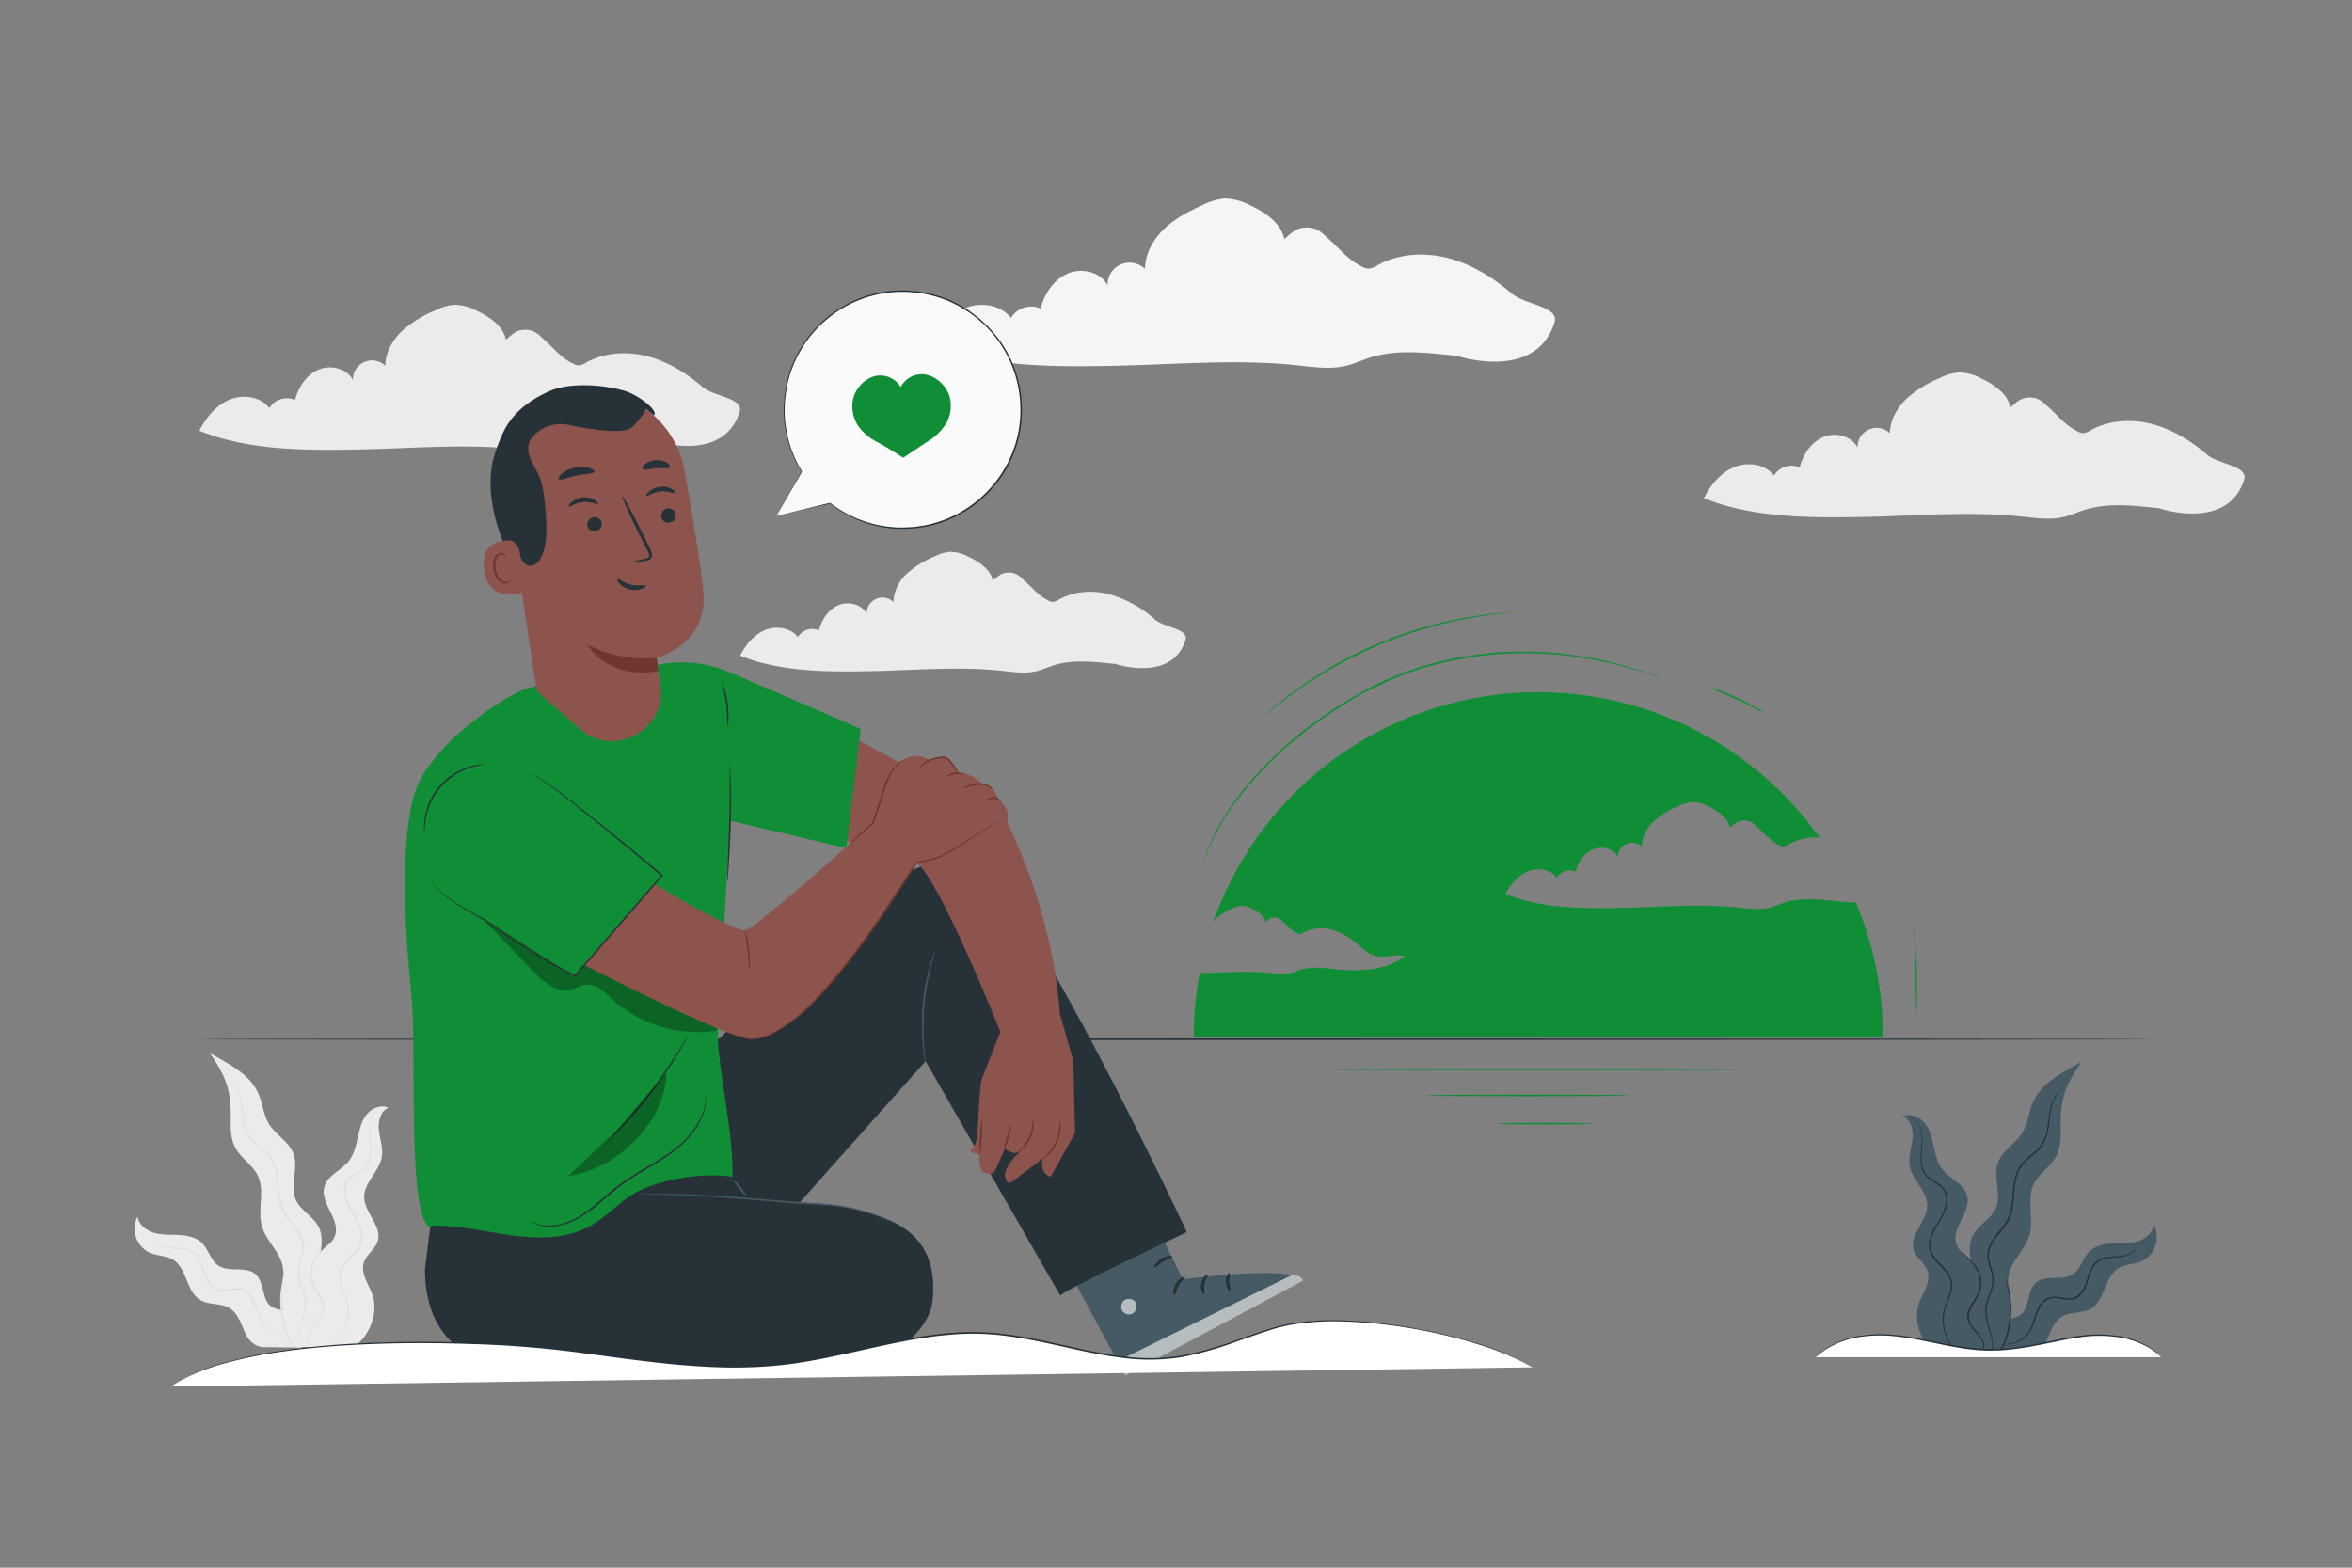 <svg xmlns="http://www.w3.org/2000/svg" viewBox="0 0 750 500"><rect x="0" y="0" width="750" height="500" fill="#808080" stroke="none"/><g id="freepik--background-complete--inject-2"><path d="M235.83,131.46c1.46-4.55-8.1-4.9-11.73-8-5.14-4.4-11-8.08-17.56-9.8s-13.8-1.29-19.68,2a4.88,4.88,0,0,1-2.33.89,4.37,4.37,0,0,1-1.89-.6c-4.09-2.07-6-4.92-9.46-7.92-1.23-1.07-2.87-3.31-6.84-2.76-2.15.3-3.35,1.7-5,3.06-1-4.46-5.27-7.33-9.4-9.26a15.69,15.69,0,0,0-7-1.88A16.65,16.65,0,0,0,138.79,99a37.22,37.22,0,0,0-10.65,6.6c-3,2.91-5.25,6.86-5.27,11.06a6.09,6.09,0,0,0-10.33,4.5c-2-3.72-7.16-4.92-11-3.25s-6.41,5.58-7.46,9.66a6.49,6.49,0,0,0-8.18,2.58c-2.84-3.72-8.46-4.48-12.77-2.66s-7.43,5.71-9.57,9.87c15.53,6.36,34.21,6.34,51,6s33.61-1.89,50.3-.12c4.51.47,9.12,1.19,13.53.11,2.22-.54,4.3-1.51,6.47-2.21,7.67-2.46,15.95-1.33,23.95-.54C208.78,140.59,230.56,147.91,235.83,131.46Z" style="fill:#ebebeb"></path><path d="M66.93,335.88c7.28,4.15,13.7,7.2,16.07,14.52.89,2.72,1.3,5.65,2.79,8.09,2.18,3.54,6.43,5.68,7.82,9.6,1.65,4.6-1.28,10,.67,14.48,1.54,3.54,5.66,5.36,7.37,8.82,2.36,4.77-.68,10.44-.16,15.73.38,3.83,2.59,7.18,4,10.74s2.55,8.9,0,11.74H93.42a7,7,0,0,0-.12-6.86c-1.17-1.92-2.79-3.62-3.48-5.77-1.29-4.05,1.06-8.46.41-12.67-.75-4.9-5.33-8.39-6.7-13.15-1.5-5.18,1-11.09-1.24-16-1.65-3.57-5.47-5.72-7.3-9.2-1.69-3.22-1.42-7.07-1.41-10.71C73.6,347.35,71.67,342.73,66.93,335.88Z" style="fill:#ebebeb"></path><path d="M112.75,429.6c5-3.14,8-10.92,6.07-16.49-1.22-3.52-4-7-2.77-10.55.86-2.51,3.54-4.06,4.37-6.58,1.61-4.83-4.27-9.17-4.29-14.26,0-4.66,4.77-8,5.6-12.61.51-2.81-.54-5.63-.89-8.46s.4-6.25,3-7.35c-2.39-1.13-5.36.16-7,2.25s-2.22,4.78-2.78,7.36-1.17,5.27-2.81,7.35c-2.4,3-6.84,4.57-7.84,8.3-1.41,5.27,5.28,10.43,3.4,15.56-1.14,3.14-5,4.52-6.42,7.56-2.24,4.87,3.08,10.32,2.11,15.59-.39,2.11-1.75,3.89-2.63,5.84s-1.21,4.95.29,6.49" style="fill:#ebebeb"></path><path d="M43.9,388c.34,2.61,2.78,4.52,5.32,5.23s5.23.52,7.86.66,5.42.69,7.3,2.53c2.15,2.11,2.77,5.57,5.28,7.24,3.46,2.28,8.79,0,11.87,2.8,2.92,2.64,1.83,8.22,5.14,10.35,1.26.8,2.85.86,4.27,1.32,3.92,1.27,6.69,7.84,5.21,11.68l-12.46-.16c-3-.4-4.64-2.42-5.8-5.16s-2.23-5.83-4.8-7.33c-2.75-1.61-6.41-.88-9.16-2.49-4.54-2.66-4.21-10-8.66-12.83-2.24-1.4-5.12-1.24-7.54-2.28A8.49,8.49,0,0,1,43.9,388Z" style="fill:#ebebeb"></path><path d="M99.33,429.19A3.79,3.79,0,0,1,98.5,428a4.15,4.15,0,0,1,.5-3.75,14.89,14.89,0,0,1,1.72-2.16,13.83,13.83,0,0,0,2-2.58,5.61,5.61,0,0,0,.61-1.71,5.53,5.53,0,0,0-.07-1.9,12.29,12.29,0,0,0-1.65-3.52,19.51,19.51,0,0,1-1.8-3.3,8,8,0,0,1-.43-3.39,9.61,9.61,0,0,1,.72-3,10.77,10.77,0,0,1,1.54-2.27,35.91,35.91,0,0,1,2.72-3c.67-.67,1.08-1,1.06-1a5.68,5.68,0,0,0-1.2.9,27.08,27.08,0,0,0-2.87,2.9,10.35,10.35,0,0,0-1.64,2.32,9.47,9.47,0,0,0-.8,3.18,8.24,8.24,0,0,0,.42,3.61,20,20,0,0,0,1.84,3.4,11.76,11.76,0,0,1,1.59,3.35,4.45,4.45,0,0,1-.46,3.27c-1.07,1.92-2.77,3.22-3.61,4.79a4.31,4.31,0,0,0-.37,4,2.52,2.52,0,0,0,.69.9A.9.9,0,0,0,99.33,429.19Z" style="fill:#e0e0e0"></path><path d="M120.1,354.13a3.39,3.39,0,0,0-.64.58,6,6,0,0,0-1.23,2.14,12.18,12.18,0,0,0-.56,3.87c0,1.54.25,3.26.29,5.15a9.4,9.4,0,0,1-1.4,5.84,8.9,8.9,0,0,1-2.6,2.14,11.91,11.91,0,0,0-3,2.27,5.62,5.62,0,0,0-1.27,3.76,11.07,11.07,0,0,0,.93,4,26.66,26.66,0,0,0,2,3.72,23.34,23.34,0,0,1,1.92,3.8,7.57,7.57,0,0,1,.48,4.1,7.88,7.88,0,0,1-1.89,3.54c-.88,1-1.87,1.95-2.74,3a8.62,8.62,0,0,0-2,3.41,7,7,0,0,0,.07,3.76,29.87,29.87,0,0,0,1.16,3.31,20.06,20.06,0,0,1,1,3.06,15,15,0,0,1,.26,2.93,14.35,14.35,0,0,1-2.88,8.33,20.25,20.25,0,0,1-2.25,2.4,5.11,5.11,0,0,0,.69-.51,12.23,12.23,0,0,0,1.72-1.77,14.29,14.29,0,0,0,3.09-8.44,15.1,15.1,0,0,0-.24-3,19.17,19.17,0,0,0-1-3.14,29.74,29.74,0,0,1-1.12-3.26,6.81,6.81,0,0,1,0-3.53,8.26,8.26,0,0,1,1.91-3.21c.86-1,1.85-1.9,2.76-3a8.46,8.46,0,0,0,2-3.77,8.12,8.12,0,0,0-.5-4.38c-1-2.8-2.91-5-3.93-7.54a10.45,10.45,0,0,1-.9-3.82,5.09,5.09,0,0,1,1.14-3.44c1.58-1.85,4.17-2.51,5.56-4.47a7.25,7.25,0,0,0,1.24-3.07,14.36,14.36,0,0,0,.18-3c-.07-1.93-.36-3.63-.36-5.14a12.1,12.1,0,0,1,.45-3.81A6.94,6.94,0,0,1,120.1,354.13Z" style="fill:#e0e0e0"></path><path d="M73,344.45a8.5,8.5,0,0,1,2.33,2.74,14.43,14.43,0,0,1,1.35,4c.33,1.63.44,3.53.75,5.62a13,13,0,0,0,2.47,6.45c1.58,2,4,3.34,5.71,5.43a10.33,10.33,0,0,1,1.91,3.68,23.17,23.17,0,0,1,.74,4.33c.3,3,.32,6.23,1.67,9.26s3.86,5.12,5.37,7.68a7.75,7.75,0,0,1,1.21,4.09,15.51,15.51,0,0,1-.9,4.09,11.61,11.61,0,0,0-.7,4.06,13.08,13.08,0,0,0,.9,3.78c.42,1.17.87,2.27,1.15,3.37a9.09,9.09,0,0,1,.27,3.21,30.8,30.8,0,0,1-1.21,5.5,19.45,19.45,0,0,0-.79,4.23,7.87,7.87,0,0,0,.36,2.7l.29.65c.06.15.1.22.11.21a.7.7,0,0,0-.06-.23l-.24-.66a8.23,8.23,0,0,1-.26-2.66,19.87,19.87,0,0,1,.87-4.16,30.5,30.5,0,0,0,1.3-5.55,9.81,9.81,0,0,0-.25-3.34c-.28-1.13-.72-2.25-1.13-3.41a12.85,12.85,0,0,1-.85-3.66,11.1,11.1,0,0,1,.7-3.9,15.46,15.46,0,0,0,.93-4.22,8.24,8.24,0,0,0-1.26-4.36c-1.57-2.66-4-4.76-5.34-7.64s-1.33-6.08-1.63-9.09a23.34,23.34,0,0,0-.78-4.43,10.62,10.62,0,0,0-2-3.84c-1.86-2.16-4.22-3.5-5.75-5.4a12.67,12.67,0,0,1-2.44-6.23c-.33-2.06-.46-4-.83-5.62a14.16,14.16,0,0,0-1.45-4.05A8,8,0,0,0,73.77,345,3.69,3.69,0,0,0,73,344.45Z" style="fill:#e0e0e0"></path><path d="M49.09,394.34a1.78,1.78,0,0,0,.12.59,3.54,3.54,0,0,0,1,1.46,6.25,6.25,0,0,0,2.41,1.35,13.25,13.25,0,0,0,3.6.57,13.27,13.27,0,0,1,4.24.73,6.13,6.13,0,0,1,3.23,3.46c.73,1.59,1.09,3.43,1.9,5.23a8.85,8.85,0,0,0,1.64,2.53,4.77,4.77,0,0,0,2.76,1.5c2.16.3,4.1-.6,6-.48a5.26,5.26,0,0,1,4.19,2.9,23.28,23.28,0,0,1,1.8,4.63,11.83,11.83,0,0,0,2,4,9,9,0,0,0,5.49,3.14,7.53,7.53,0,0,0,1.74.09,2.49,2.49,0,0,0,.6-.09,13.39,13.39,0,0,1-2.31-.2,9,9,0,0,1-5.23-3.17,11.71,11.71,0,0,1-1.86-3.87,22.91,22.91,0,0,0-1.8-4.75,7.48,7.48,0,0,0-1.82-2.13,4.78,4.78,0,0,0-2.75-1c-2-.11-4,.77-5.91.48a4.35,4.35,0,0,1-2.47-1.34A8.54,8.54,0,0,1,66,407.52c-.78-1.72-1.15-3.58-1.92-5.22a6.58,6.58,0,0,0-3.51-3.66,13.36,13.36,0,0,0-4.38-.7,13.53,13.53,0,0,1-3.53-.47,6.28,6.28,0,0,1-2.36-1.23A4.06,4.06,0,0,1,49.09,394.34Z" style="fill:#e0e0e0"></path><path d="M91.22,404.92a3.61,3.61,0,0,0-.42,1,23.44,23.44,0,0,0-.79,2.86,30.46,30.46,0,0,0,.65,15.09,13.12,13.12,0,0,0,1.87,4,5.62,5.62,0,0,0,2.29,1.93,3.71,3.71,0,0,0,.78.25c.19,0,.28,0,.29,0s-.37-.13-1-.45a5.91,5.91,0,0,1-2.08-2,13.23,13.23,0,0,1-1.71-3.94,33.22,33.22,0,0,1-.75-14.89C90.8,406.41,91.31,405,91.22,404.92Z" style="fill:#e0e0e0"></path><path d="M378,204.22c1.2-3.75-6.68-4-9.66-6.6a37.26,37.26,0,0,0-14.47-8.06c-5.39-1.41-11.37-1.07-16.21,1.68a4.13,4.13,0,0,1-1.92.73,3.54,3.54,0,0,1-1.56-.5c-3.37-1.71-4.93-4.05-7.79-6.52-1-.88-2.37-2.73-5.64-2.28-1.77.25-2.76,1.4-4.15,2.53-.8-3.68-4.34-6-7.75-7.63A12.7,12.7,0,0,0,303,176a13.54,13.54,0,0,0-5,1.47,30.61,30.61,0,0,0-8.77,5.43,13.11,13.11,0,0,0-4.35,9.11,5,5,0,0,0-8.5,3.71c-1.63-3.06-5.9-4.05-9.09-2.67s-5.28,4.59-6.14,8a5.34,5.34,0,0,0-6.74,2.13c-2.34-3.06-7-3.7-10.52-2.2s-6.12,4.71-7.88,8.13c12.79,5.24,28.18,5.23,42,4.94s27.69-1.56,41.43-.11c3.72.4,7.52,1,11.15.1,1.83-.45,3.55-1.25,5.34-1.82,6.31-2,13.13-1.1,19.73-.45C355.67,211.74,373.61,217.77,378,204.22Z" style="fill:#ebebeb"></path><path d="M715.58,153.05c1.46-4.55-8.1-4.9-11.73-8-5.13-4.4-11-8.08-17.56-9.79s-13.8-1.3-19.68,2a4.94,4.94,0,0,1-2.32.88,4.16,4.16,0,0,1-1.89-.6c-4.1-2.07-6-4.92-9.46-7.92-1.24-1.07-2.87-3.31-6.85-2.76-2.15.3-3.35,1.7-5,3.06-1-4.45-5.27-7.32-9.4-9.26a15.64,15.64,0,0,0-7-1.88,16.47,16.47,0,0,0-6.12,1.79,36.87,36.87,0,0,0-10.64,6.6c-3,2.9-5.26,6.86-5.28,11a6.1,6.1,0,0,0-10.33,4.51c-2-3.72-7.16-4.93-11-3.25s-6.41,5.58-7.46,9.66a6.47,6.47,0,0,0-8.18,2.58c-2.84-3.72-8.45-4.49-12.76-2.67s-7.44,5.71-9.58,9.87c15.53,6.36,34.22,6.34,51,6s33.61-1.9,50.3-.13c4.51.48,9.12,1.19,13.53.12,2.22-.54,4.3-1.52,6.48-2.22,7.66-2.45,15.94-1.33,23.95-.54C688.54,162.17,710.31,169.49,715.58,153.05Z" style="fill:#ebebeb"></path><path d="M495.68,102.92c1.69-5.25-9.36-5.66-13.55-9.25-5.94-5.08-12.74-9.34-20.3-11.32s-15.95-1.5-22.74,2.36a5.83,5.83,0,0,1-2.69,1,5,5,0,0,1-2.19-.7c-4.73-2.4-6.92-5.68-10.93-9.15-1.43-1.24-3.32-3.83-7.91-3.19-2.49.34-3.88,2-5.83,3.54-1.12-5.16-6.08-8.47-10.86-10.71a18.15,18.15,0,0,0-8.09-2.17,19.12,19.12,0,0,0-7.06,2.06c-4.43,2-8.81,4.27-12.31,7.63s-6.07,7.93-6.1,12.78A7,7,0,0,0,353.19,91c-2.28-4.3-8.28-5.69-12.74-3.75s-7.41,6.45-8.62,11.16a7.51,7.51,0,0,0-9.46,3c-3.28-4.3-9.77-5.18-14.75-3.08s-8.6,6.6-11.07,11.41c17.95,7.35,39.55,7.33,58.94,6.92s38.84-2.19,58.13-.15c5.21.55,10.55,1.38,15.64.14,2.56-.63,5-1.76,7.48-2.56,8.86-2.84,18.43-1.54,27.69-.63C464.43,113.47,489.59,121.93,495.68,102.92Z" style="fill:#f5f5f5"></path></g><g id="freepik--Plant--inject-2"><path d="M663.75,338.64c-7.27,4.15-13.7,7.2-16.07,14.52-.88,2.72-1.29,5.65-2.79,8.09-2.17,3.55-6.42,5.68-7.82,9.6-1.64,4.6,1.29,10-.66,14.49-1.54,3.53-5.67,5.35-7.38,8.81-2.36,4.77.69,10.44.16,15.73-.37,3.83-2.59,7.18-4,10.74s-2.56,8.9,0,11.74h12.09a7,7,0,0,1,.11-6.86c1.18-1.92,2.79-3.62,3.48-5.77,1.3-4.05-1.06-8.46-.41-12.66.75-4.9,5.33-8.4,6.71-13.16,1.49-5.18-1-11.09,1.24-16,1.64-3.57,5.47-5.71,7.29-9.2,1.69-3.22,1.42-7.07,1.41-10.71C657.08,350.11,659,345.49,663.75,338.64Z" style="fill:#455a64"></path><path d="M617.93,432.36c-5-3.13-8-10.91-6.07-16.49,1.23-3.52,4-7,2.77-10.55-.86-2.51-3.53-4.06-4.37-6.58-1.61-4.82,4.27-9.17,4.3-14.26,0-4.66-4.77-8-5.6-12.61-.51-2.81.54-5.63.88-8.46s-.4-6.25-3-7.34c2.39-1.14,5.37.15,7,2.24s2.22,4.78,2.78,7.36,1.18,5.28,2.82,7.35c2.4,3,6.83,4.57,7.83,8.3,1.42,5.27-5.27,10.43-3.4,15.56,1.15,3.14,5,4.52,6.43,7.56,2.24,4.87-3.09,10.32-2.11,15.59.39,2.11,1.75,3.89,2.63,5.85s1.2,4.94-.29,6.48" style="fill:#455a64"></path><path d="M686.79,390.71c-.34,2.62-2.78,4.52-5.32,5.23s-5.23.53-7.86.66-5.42.69-7.31,2.53c-2.15,2.11-2.77,5.57-5.28,7.24-3.45,2.28-8.79,0-11.86,2.81-2.92,2.63-1.83,8.21-5.14,10.34-1.26.81-2.85.86-4.28,1.32-3.92,1.27-6.69,7.84-5.2,11.68l12.46-.16c3-.4,4.63-2.42,5.79-5.16s2.23-5.83,4.8-7.33c2.76-1.61,6.42-.88,9.17-2.49,4.53-2.65,4.2-10,8.65-12.83,2.24-1.4,5.12-1.24,7.55-2.28A8.49,8.49,0,0,0,686.79,390.71Z" style="fill:#455a64"></path><path d="M631.35,432a3.7,3.7,0,0,0,.84-1.18,4.21,4.21,0,0,0-.5-3.75,14.89,14.89,0,0,0-1.72-2.16,13.42,13.42,0,0,1-2-2.58,5.13,5.13,0,0,1-.61-1.71,5.29,5.29,0,0,1,.07-1.9,11.85,11.85,0,0,1,1.65-3.51,20.75,20.75,0,0,0,1.8-3.31,7.93,7.93,0,0,0,.42-3.39,9.16,9.16,0,0,0-.72-3,10.37,10.37,0,0,0-1.53-2.27,35.61,35.61,0,0,0-2.72-3,12.71,12.71,0,0,1-1.06-1.05,6.18,6.18,0,0,1,1.2.9,28.17,28.17,0,0,1,2.86,2.9,10.37,10.37,0,0,1,1.65,2.32,9.78,9.78,0,0,1,.8,3.18,8.39,8.39,0,0,1-.42,3.61,20.77,20.77,0,0,1-1.84,3.4,11.5,11.5,0,0,0-1.59,3.35,4.73,4.73,0,0,0-.08,1.71,4.9,4.9,0,0,0,.54,1.56c1.07,1.92,2.77,3.22,3.61,4.79a4.28,4.28,0,0,1,.36,4,2.51,2.51,0,0,1-.68.9A.81.81,0,0,1,631.35,432Z" style="fill:#263238"></path><path d="M610.58,356.89a3.39,3.39,0,0,1,.64.58,6.06,6.06,0,0,1,1.24,2.14,12,12,0,0,1,.55,3.88c0,1.53-.24,3.25-.28,5.14a9.39,9.39,0,0,0,1.39,5.84,9.14,9.14,0,0,0,2.61,2.15,12.1,12.1,0,0,1,3,2.26,5.61,5.61,0,0,1,1.26,3.76,10.85,10.85,0,0,1-.92,4,27.22,27.22,0,0,1-2,3.72,23.84,23.84,0,0,0-1.92,3.81,7.61,7.61,0,0,0-.47,4.09,7.88,7.88,0,0,0,1.89,3.54c.88,1,1.86,1.95,2.74,3a8.81,8.81,0,0,1,2,3.41,7.25,7.25,0,0,1-.07,3.76,31.26,31.26,0,0,1-1.16,3.31,18.35,18.35,0,0,0-1,3.06,14.3,14.3,0,0,0-.27,2.94,14.48,14.48,0,0,0,2.88,8.32A18.77,18.77,0,0,0,625,432a4.43,4.43,0,0,1-.69-.51,12.19,12.19,0,0,1-1.73-1.77,14.36,14.36,0,0,1-3.09-8.44,15.1,15.1,0,0,1,.24-3,21.33,21.33,0,0,1,1-3.14,27.77,27.77,0,0,0,1.12-3.26,6.57,6.57,0,0,0,.05-3.52,8.12,8.12,0,0,0-1.91-3.21c-.85-1-1.84-1.91-2.75-3a8.36,8.36,0,0,1-2-3.77,8.07,8.07,0,0,1,.49-4.37c1-2.81,2.92-5,3.94-7.55a10.65,10.65,0,0,0,.9-3.82,5.14,5.14,0,0,0-1.14-3.44c-1.58-1.85-4.18-2.51-5.56-4.47a7.22,7.22,0,0,1-1.25-3.07,14.34,14.34,0,0,1-.17-3c.07-1.92.36-3.63.36-5.14a12.07,12.07,0,0,0-.46-3.81A6.81,6.81,0,0,0,610.58,356.89Z" style="fill:#263238"></path><path d="M657.7,347.21a8.36,8.36,0,0,0-2.33,2.74,14.11,14.11,0,0,0-1.35,4c-.33,1.63-.44,3.53-.75,5.62A13,13,0,0,1,650.8,366c-1.58,2-3.95,3.35-5.71,5.43a10.17,10.17,0,0,0-1.91,3.68,23.17,23.17,0,0,0-.75,4.33c-.3,3-.31,6.23-1.66,9.26s-3.87,5.12-5.38,7.68a7.77,7.77,0,0,0-1.2,4.09,15.13,15.13,0,0,0,.9,4.09,11.63,11.63,0,0,1,.69,4.06,13.08,13.08,0,0,1-.9,3.78,35.26,35.26,0,0,0-1.14,3.37,9.34,9.34,0,0,0-.28,3.21,32.65,32.65,0,0,0,1.21,5.5,18.41,18.41,0,0,1,.79,4.23,7.92,7.92,0,0,1-.35,2.7l-.29.65-.11.22a.67.67,0,0,1,.06-.24l.24-.66a8.51,8.51,0,0,0,.25-2.65,19.82,19.82,0,0,0-.87-4.17,31.36,31.36,0,0,1-1.3-5.55,9.82,9.82,0,0,1,.26-3.34,34.86,34.86,0,0,1,1.13-3.41,12.85,12.85,0,0,0,.85-3.66,11.33,11.33,0,0,0-.7-3.9,15.47,15.47,0,0,1-.94-4.22,8.24,8.24,0,0,1,1.26-4.36c1.57-2.65,4-4.76,5.34-7.64s1.33-6.08,1.64-9.09a23.33,23.33,0,0,1,.77-4.43,10.88,10.88,0,0,1,2-3.84c1.86-2.16,4.22-3.5,5.75-5.4a12.52,12.52,0,0,0,2.43-6.23c.33-2.06.47-4,.83-5.62a14.26,14.26,0,0,1,1.46-4,7.72,7.72,0,0,1,1.73-2.1A3.56,3.56,0,0,1,657.7,347.21Z" style="fill:#263238"></path><path d="M681.6,397.1a2.2,2.2,0,0,1-.12.59,3.54,3.54,0,0,1-1,1.46,6.47,6.47,0,0,1-2.41,1.36,13.74,13.74,0,0,1-3.61.56,13.21,13.21,0,0,0-4.23.73,6.18,6.18,0,0,0-3.24,3.46c-.73,1.59-1.08,3.43-1.89,5.23A9.27,9.27,0,0,1,663.5,413a4.88,4.88,0,0,1-2.76,1.49c-2.17.3-4.11-.6-6-.48a5.26,5.26,0,0,0-4.19,2.9,22.69,22.69,0,0,0-1.8,4.63,11.66,11.66,0,0,1-2,4,9,9,0,0,1-5.48,3.14,7.53,7.53,0,0,1-1.74.09,2.36,2.36,0,0,1-.6-.09,13.37,13.37,0,0,0,2.3-.2,9,9,0,0,0,5.24-3.17,11.71,11.71,0,0,0,1.86-3.87,22.09,22.09,0,0,1,1.8-4.74,7.2,7.2,0,0,1,1.81-2.14,4.84,4.84,0,0,1,2.76-1c2-.11,4,.77,5.91.48a4.41,4.41,0,0,0,2.47-1.34,8.51,8.51,0,0,0,1.54-2.39c.79-1.72,1.16-3.58,1.93-5.22a6.56,6.56,0,0,1,3.5-3.66,13.67,13.67,0,0,1,4.38-.7,13.61,13.61,0,0,0,3.54-.47,6.36,6.36,0,0,0,2.36-1.23A4.28,4.28,0,0,0,681.6,397.1Z" style="fill:#263238"></path><path d="M639.47,407.68a4.87,4.87,0,0,1,.42,1,24,24,0,0,1,.78,2.87,30.23,30.23,0,0,1,.46,9.78,30.56,30.56,0,0,1-1.11,5.3,12.78,12.78,0,0,1-1.87,4,5.74,5.74,0,0,1-2.29,1.94,4,4,0,0,1-.78.24c-.18,0-.28,0-.28,0s.37-.13,1-.45a5.94,5.94,0,0,0,2.07-2,13.41,13.41,0,0,0,1.71-3.95,32.24,32.24,0,0,0,1.05-5.23,33.59,33.59,0,0,0-.3-9.65C639.89,409.17,639.38,407.71,639.47,407.68Z" style="fill:#263238"></path></g><g id="freepik--speech-bubble--inject-2"><path d="M247.62,164.55l8-14.13a37.85,37.85,0,1,1,9.07,10.09h0Z" style="fill:#fafafa"></path><path d="M247.62,164.55l17.13-3.92a.11.11,0,0,0,.08-.13.08.08,0,0,0,0,0v0l-.16.15a38.72,38.72,0,0,0,7.78,4.69,37.77,37.77,0,0,0,10.37,3,34.49,34.49,0,0,0,6,.3c1-.06,2.08-.08,3.14-.17l3.19-.49a38.1,38.1,0,0,0,23.62-15.16,37.69,37.69,0,0,0,6.39-14.6,38.61,38.61,0,0,0-.45-16.82,37.24,37.24,0,0,0-8.1-15.54l-1.54-1.7c-.51-.57-1.12-1-1.67-1.57s-1.09-1-1.71-1.49l-1.81-1.36A16.49,16.49,0,0,0,308,98.4L306,97.23l-2-1a17.28,17.28,0,0,0-2-.9,38.67,38.67,0,0,0-16.95-2.61,37.36,37.36,0,0,0-15.55,4.6,38.31,38.31,0,0,0-17.94,22.08,40.78,40.78,0,0,0-1.65,12.29,37.62,37.62,0,0,0,1.85,10.62,38.44,38.44,0,0,0,3.79,8.13v-.1c-5.07,9.07-7.56,13.53-7.93,14.18l8.11-14.08a.11.11,0,0,0,0-.11,38.12,38.12,0,0,1-3.72-8.1,37.57,37.57,0,0,1-1.8-10.55,40.72,40.72,0,0,1,1.67-12.18A38,38,0,0,1,269.69,97.7a37.1,37.1,0,0,1,15.39-4.53,38.19,38.19,0,0,1,16.75,2.59,17.07,17.07,0,0,1,2,.89l2,1,1.9,1.16a17.37,17.37,0,0,1,1.85,1.22l1.8,1.35c.61.43,1.12,1,1.69,1.47s1.14,1,1.64,1.55l1.53,1.68a36.84,36.84,0,0,1,8,15.37A38.16,38.16,0,0,1,324.7,138a37.37,37.37,0,0,1-6.31,14.46A37.85,37.85,0,0,1,295,167.55l-3.16.48c-1.05.09-2.09.12-3.11.18a33,33,0,0,1-5.93-.28,37.71,37.71,0,0,1-10.3-2.89,38.63,38.63,0,0,1-7.75-4.62.1.1,0,0,0-.15,0,.09.09,0,0,0,0,.13v0l.06-.17Z" style="fill:#263238"></path><path d="M271.8,128.71A9.69,9.69,0,0,1,274,123.3a9.27,9.27,0,0,1,4.7-3.26,7.53,7.53,0,0,1,8.51,3.42,7.55,7.55,0,0,1,7.94-4,9.4,9.4,0,0,1,5,2.73A9.69,9.69,0,0,1,303,127.3a11.82,11.82,0,0,1-1.07,7.36,16.78,16.78,0,0,1-5.47,5.71C292.79,142.85,288,146,288,146s-4.36-2.91-8.25-5a16.88,16.88,0,0,1-6.06-5.08A11.92,11.92,0,0,1,271.8,128.71Z" style="fill:#0F8E35"></path></g><g id="freepik--Sun--inject-2"><path d="M586.34,287.52c-5.85-.58-11.91-1.4-17.52.4-1.59.51-3.11,1.23-4.73,1.62-3.23.79-6.6.26-9.9-.09-12.21-1.29-24.52-.16-36.79.1s-25.95.27-37.31-4.38c1.57-3.05,3.86-5.89,7-7.22s7.26-.77,9.34,1.95a4.75,4.75,0,0,1,6-1.89c.77-3,2.63-5.84,5.46-7.07s6.62-.34,8.06,2.38a4.45,4.45,0,0,1,7.55-3.29,11.67,11.67,0,0,1,3.86-8.09,27.21,27.21,0,0,1,7.79-4.83,12.09,12.09,0,0,1,4.48-1.3,11.44,11.44,0,0,1,5.11,1.37c3,1.42,6.17,3.52,6.88,6.78,1.23-1,2.11-2,3.68-2.24,2.91-.41,4.11,1.23,5,2,2.54,2.19,3.93,4.27,6.92,5.79a3.19,3.19,0,0,0,1.39.44,3.67,3.67,0,0,0,1.7-.65,18.27,18.27,0,0,1,9.88-2.19,109.93,109.93,0,0,0-193.38,27.14,9.32,9.32,0,0,1,1.21-1.44,17.38,17.38,0,0,1,5-3.08,7.65,7.65,0,0,1,2.86-.83,7.28,7.28,0,0,1,3.26.87c1.94.91,3.94,2.25,4.4,4.33a4.76,4.76,0,0,1,2.35-1.43,3.46,3.46,0,0,1,3.2,1.29c1.62,1.4,2.51,2.73,4.42,3.7a2,2,0,0,0,.88.28,2.31,2.31,0,0,0,1.09-.41,12.41,12.41,0,0,1,9.19-1,21.11,21.11,0,0,1,8.21,4.58c1.69,1.45,3.33,3.13,5.48,3.74,3.07.87,6.41-.67,9.5.09-6,4.76-14.47,4.93-22.14,4.17-3.74-.37-7.61-.89-11.19.26-1,.32-2,.78-3,1a18.7,18.7,0,0,1-6.33,0c-7.52-.8-15.1-.16-22.67,0a110.77,110.77,0,0,0-1.86,20.25H600.42a109.47,109.47,0,0,0-8.63-42.76C590,287.84,588.14,287.7,586.34,287.52Z" style="fill:#0F8E35"></path><path d="M529.73,216.3a3.83,3.83,0,0,1-.44-.13l-1.25-.41c-1.11-.36-2.72-1-4.84-1.59a127.42,127.42,0,0,0-18.2-4.33c-1.95-.3-4-.63-6.14-.83s-4.38-.4-6.7-.56a119.29,119.29,0,0,0-14.81.18,117.62,117.62,0,0,0-16.17,2.48,95.84,95.84,0,0,0-16.72,5.33c-2.81,1.11-5.44,2.5-8.08,3.79s-5.13,2.76-7.52,4.31a140.28,140.28,0,0,0-13.42,9.37,120.6,120.6,0,0,0-19.62,19.54L394,255.72c-.55.76-1.05,1.53-1.55,2.26-1,1.48-2,2.84-2.72,4.23s-1.53,2.61-2.15,3.8l-1.56,3.33-.66,1.42-.45,1.29-.73,2-.45,1.24c-.11.28-.18.42-.18.42s0-.15.13-.43.23-.73.4-1.26.41-1.25.68-2.05l.44-1.31c.2-.45.41-.93.64-1.43.45-1,1-2.14,1.52-3.36s1.36-2.46,2.12-3.84,1.71-2.77,2.69-4.26c.51-.74,1-1.52,1.55-2.28s1.16-1.52,1.77-2.3a119.28,119.28,0,0,1,19.61-19.68,137.1,137.1,0,0,1,13.46-9.44c2.39-1.55,5-2.89,7.54-4.33s5.3-2.69,8.11-3.81a96.52,96.52,0,0,1,16.81-5.35,117.29,117.29,0,0,1,16.25-2.46,120.11,120.11,0,0,1,14.88-.14c2.32.18,4.57.31,6.71.6s4.2.56,6.16.87a121.87,121.87,0,0,1,18.2,4.5c2.11.65,3.71,1.29,4.81,1.68l1.24.46C529.59,216.23,529.73,216.3,529.73,216.3Z" style="fill:#0F8E35"></path><path d="M562.32,227.17a15.47,15.47,0,0,1-2.47-1.16c-1.5-.76-3.58-1.79-5.91-2.87s-4.46-2-6-2.63a16.49,16.49,0,0,1-2.48-1.13,12.62,12.62,0,0,1,2.62.78c1.59.57,3.76,1.43,6.1,2.51s4.4,2.17,5.87,3A12.28,12.28,0,0,1,562.32,227.17Z" style="fill:#0F8E35"></path><path d="M611.05,323.3a3.67,3.67,0,0,1-.09-1.05q0-1.19-.06-2.85c0-2.54-.11-5.8-.18-9.41s-.22-6.87-.3-9.41c0-1.12-.06-2.07-.09-2.86a3.79,3.79,0,0,1,0-1.05,4.89,4.89,0,0,1,.17,1c.07.67.16,1.64.25,2.85.18,2.4.35,5.73.45,9.41s.08,7,0,9.43c0,1.21-.07,2.18-.11,2.86A4.66,4.66,0,0,1,611.05,323.3Z" style="fill:#0F8E35"></path><path d="M483.29,195.24a.65.65,0,0,1-.23,0l-.66.08-2.57.25-1.85.18-2.2.28c-1.57.22-3.38.41-5.34.79l-3.09.53c-1.08.19-2.18.46-3.33.7-2.31.45-4.74,1.11-7.3,1.76a151,151,0,0,0-16.26,5.56A148.28,148.28,0,0,0,425,213c-2.27,1.35-4.45,2.59-6.41,3.9-1,.65-1.95,1.24-2.84,1.87l-2.57,1.8c-1.66,1.13-3.06,2.27-4.33,3.22l-1.76,1.35-1.43,1.19-2,1.63-.53.42c-.12.09-.18.13-.19.12l.16-.16.49-.46,1.94-1.7c.42-.38.89-.78,1.41-1.23s1.11-.89,1.73-1.39c1.25-1,2.65-2.14,4.29-3.29l2.56-1.84c.89-.63,1.86-1.23,2.84-1.89,1.95-1.33,4.13-2.59,6.41-4A132,132,0,0,1,456.6,199.4c2.57-.65,5-1.29,7.33-1.73,1.15-.23,2.26-.48,3.34-.66l3.11-.51c2-.35,3.79-.51,5.37-.71.79-.08,1.52-.18,2.2-.24l1.86-.13,2.58-.16.67,0A.82.82,0,0,1,483.29,195.24Z" style="fill:#0F8E35"></path><path d="M556.21,341.09c0,.14-30,.26-67.05.26s-67.06-.12-67.06-.26,30-.26,67.06-.26S556.21,340.94,556.21,341.09Z" style="fill:#0F8E35"></path><path d="M519.57,349.38c0,.15-14.54.26-32.49.26s-32.49-.11-32.49-.26,14.54-.26,32.49-.26S519.57,349.24,519.57,349.38Z" style="fill:#0F8E35"></path><path d="M507.82,358.37c0,.14-6.81.26-15.21.26s-15.21-.12-15.21-.26,6.81-.26,15.21-.26S507.82,358.23,507.82,358.37Z" style="fill:#0F8E35"></path></g><g id="freepik--Sea--inject-2"><path d="M687.16,331.45c0,.15-139.77.26-312.15.26s-312.17-.11-312.17-.26,139.74-.26,312.17-.26S687.16,331.31,687.16,331.45Z" style="fill:#263238"></path></g><g id="freepik--Character--inject-2"><path d="M334.26,393.3l24.56,45.44,56.69-30.27c-3.23-5.23-38.36-.45-38.36-.45l-14.54-29.76Z" style="fill:#455a64"></path><g style="opacity:0.6"><path d="M358.31,414.92a2.62,2.62,0,0,0-.19,3.5,2.52,2.52,0,0,0,3.46.22,2.77,2.77,0,0,0,.19-3.71c-.95-.87-2.92-.9-3.63.17" style="fill:#fff"></path></g><g style="opacity:0.6"><path d="M358.82,438.74l-2.3-4.68,55.21-27.27s3.11-.25,3.78,1.68Z" style="fill:#fff"></path></g><path d="M377.92,407.24c.14.28-1.18,1.15-2.07,2.76s-1,3.17-1.3,3.2-.76-1.8.35-3.73S377.84,407,377.92,407.24Z" style="fill:#263238"></path><path d="M385.18,406.53c.2.23-.75,1.34-1.06,3s.07,3.06-.21,3.19-1.29-1.33-.86-3.4S385,406.26,385.18,406.53Z" style="fill:#263238"></path><path d="M392.35,411.84c-.22.19-1.34-1-1.44-2.88s.87-3.19,1.11-3-.12,1.4,0,3S392.61,411.67,392.35,411.84Z" style="fill:#263238"></path><path d="M373.85,400.83c0,.31-1.45.61-3,1.55s-2.47,2.08-2.74,1.92.38-1.77,2.17-2.85S373.87,400.54,373.85,400.83Z" style="fill:#263238"></path><path d="M368.91,394.82c.06.11-.94.87-2.85,1.5a13.79,13.79,0,0,1-3.45.67,14.67,14.67,0,0,1-2.1,0,3.9,3.9,0,0,1-1.21-.21,1.37,1.37,0,0,1-.91-1.41,1.71,1.71,0,0,1,.87-1.28,4.51,4.51,0,0,1,1.15-.42,11.22,11.22,0,0,1,2.08-.33,11,11,0,0,1,3.54.32c2,.51,3,1.31,2.9,1.41s-1.18-.36-3.06-.66a13.06,13.06,0,0,0-3.29-.07,12.46,12.46,0,0,0-1.9.37c-.68.16-1.2.43-1.21.78,0,.13,0,.17.24.28a3.27,3.27,0,0,0,.89.15,16.19,16.19,0,0,0,1.95.06,18.67,18.67,0,0,0,3.31-.41C367.73,395.16,368.84,394.67,368.91,394.82Z" style="fill:#263238"></path><path d="M368.76,395.41c-.07.1-1.15-.6-2.21-2.34a10.37,10.37,0,0,1-1.27-3.32,10.21,10.21,0,0,1-.2-2.11,2.65,2.65,0,0,1,1.05-2.4,1.49,1.49,0,0,1,1.6.16,3.91,3.91,0,0,1,.85.89,6.94,6.94,0,0,1,1,1.91,7.41,7.41,0,0,1,.36,3.58c-.33,2.06-1.31,3-1.38,2.92s.51-1.14.61-3a7.45,7.45,0,0,0-.53-3.15,6.58,6.58,0,0,0-.93-1.61c-.41-.55-.89-.92-1.08-.74a1.85,1.85,0,0,0-.5,1.46,10.88,10.88,0,0,0,.12,1.92,11.59,11.59,0,0,0,1,3.12C368,394.41,368.89,395.29,368.76,395.41Z" style="fill:#263238"></path><path d="M310.13,275.23c-2.86-1.08-15.45-2.2-27.54,7.21-36.17,28.16-93.28,90.75-93.28,90.75v13.13l64.27-1.2,41.56-46.67,43,74.83c-.88-.89,40.32-20.32,40.32-20.32S326.11,281.25,310.13,275.23Z" style="fill:#263238"></path><path d="M268.57,384.75c-2.66-.61-7.36-.94-16-1.4-20.34-1.07-52.47-3.43-52.47-3.43l-61.59.62-3,24.28c0,21.28,13.09,28.51,22.73,30.16,23.93,4.1,76.32,2.71,95.13,2.79,27.37.12,43-11.36,44.06-23.48C299.47,391.31,281.78,387.8,268.57,384.75Z" style="fill:#263238"></path><path d="M285.05,390.2a3.87,3.87,0,0,1-.77-.35c-.5-.23-1.21-.63-2.17-1a48.24,48.24,0,0,0-8.38-2.83,60.94,60.94,0,0,0-13-1.71c-5-.33-10.38-.77-16.08-1.24-11.4-1-21.73-1.69-29.22-1.91-3.74-.12-6.77-.15-8.87-.17h-2.41a5,5,0,0,1-.84,0,5.06,5.06,0,0,1,.84-.07l2.41-.08c2.1-.05,5.13-.07,8.88,0,7.5.11,17.85.79,29.25,1.75l16.06,1.28a59.76,59.76,0,0,1,13.05,1.83,45,45,0,0,1,8.37,3c1,.44,1.66.86,2.14,1.13A5.35,5.35,0,0,1,285.05,390.2Z" style="fill:#455a64"></path><path d="M298.1,303.4a8.07,8.07,0,0,1-.33,1.38c-.25.87-.59,2.14-1,3.72a80.08,80.08,0,0,0-2.07,25.13c.12,1.62.25,2.93.35,3.83a6.76,6.76,0,0,1,.1,1.41,7.67,7.67,0,0,1-.3-1.38c-.17-.9-.35-2.2-.52-3.82a70.14,70.14,0,0,1,2.08-25.26c.43-1.57.82-2.83,1.13-3.69A7.08,7.08,0,0,1,298.1,303.4Z" style="fill:#455a64"></path><path d="M237.93,381.35a9.77,9.77,0,0,1-2.2-2.32,9.92,9.92,0,0,1-1.79-2.63,9.37,9.37,0,0,1,2.2,2.31A9.88,9.88,0,0,1,237.93,381.35Z" style="fill:#455a64"></path><path d="M211.07,213.12s9.56-4.63,25.42,3.06c17.06,8.28,84.67,46.08,84.67,46.08s11.62,22.78,15.46,49.22c1.84,12.75,1.52,17,1.52,17l-19.13.66s-20.17-50.54-26.92-53.95l-63.36-20Z" style="fill:#8d534d"></path><path d="M319,329c0,.32-5.33,13.39-6,15.48s-1.26,17.14-1.26,17.14-.31,3.87-2.3,5.43a2.85,2.85,0,0,0,2.83.74s-.21,5.54,1.3,6.06,2.77,1.57,4.13-1.36,2.72-6.17,2.72-6.17,1.78,1.68,3.66,1.36.31.52,0,.84-4.18,4.18-3.56,6.9,2.1,1.56,2.1,1.56l9.93-7.52s-1.36,4.6,2.5,5.85l7.74-13.9-.52-23-4.28-15Z" style="fill:#8d534d"></path><path d="M313.13,356.84a30.64,30.64,0,0,1-.1,5.71,30.28,30.28,0,0,1-.63,5.67,32.34,32.34,0,0,1,.11-5.71A31.9,31.9,0,0,1,313.13,356.84Z" style="fill:#6f3730"></path><path d="M322.42,358.52a15.29,15.29,0,0,1-.79,4.2,14.63,14.63,0,0,1-1.49,4,22.37,22.37,0,0,1,1-4.15A20.58,20.58,0,0,1,322.42,358.52Z" style="fill:#6f3730"></path><path d="M329.54,357.14a6.08,6.08,0,0,1,0,1.79,11.37,11.37,0,0,1-1,4.26,11.74,11.74,0,0,1-2.68,3.43,5.6,5.6,0,0,1-1.41,1.11,7.28,7.28,0,0,1,1.15-1.37,14.52,14.52,0,0,0,2.47-3.4,13.81,13.81,0,0,0,1.06-4.06A6.74,6.74,0,0,1,329.54,357.14Z" style="fill:#6f3730"></path><path d="M337.9,357.34a5,5,0,0,1,.27,2.06,12.41,12.41,0,0,1-4.06,9,5.12,5.12,0,0,1-1.72,1.17c-.05-.07.59-.53,1.47-1.43a14.81,14.81,0,0,0,2.74-4,14.4,14.4,0,0,0,1.2-4.71C337.89,358.13,337.82,357.35,337.9,357.34Z" style="fill:#6f3730"></path><path d="M228.73,334,232.86,260l-19.12-48.49s-32.63,4.2-46.13,8.2c-4.9,1.44-31.77,17.53-36,35.32s-2.21,43.95-.42,62.45c1.81,18.75-1.44,68.85,5.74,73.93" style="fill:#0F8E35"></path><path d="M274.45,232.45l-4.6,38.08-41.31-9.79-18.17-48.81a38.31,38.31,0,0,1,21.6,2.21C243.1,218.83,274.45,232.45,274.45,232.45Z" style="fill:#0F8E35"></path><g style="opacity:0.3"><path d="M227.32,321.36a16,16,0,0,0-4.38-4.9,129.51,129.51,0,0,0-71.13-29.32l-1.74,2,19.74,20.43c3.25,3.36,7.36,7,11.95,6.09,1.9-.38,3.63-1.55,5.57-1.63,3-.11,5.43,2.38,7.66,4.45a40.78,40.78,0,0,0,33.55,10.26C228.49,326.21,228.43,323.61,227.32,321.36Z"></path></g><path d="M228.81,329.18c.25,12.95,5.33,33.21,4.72,46.15-9.7-1.53-25.21.86-33.22,6.52-4.17,2.95-7.75,6.74-12.22,9.21-7.53,4.16-16.67,4.08-25.2,2.91s-17-3.35-25.59-3l28.06-33.64Z" style="fill:#0F8E35"></path><path d="M225.17,349.52a12,12,0,0,1-.18,2.93,18,18,0,0,1-.91,3.33,22.48,22.48,0,0,1-2.13,4.05,32.27,32.27,0,0,1-8.39,8.36c-3.64,2.62-8,4.93-12.3,7.69a56.88,56.88,0,0,0-6,4.39c-1.86,1.55-3.6,3.11-5.34,4.52a39.56,39.56,0,0,1-5.2,3.66,21.14,21.14,0,0,1-5.12,2.13,14.72,14.72,0,0,1-8,.09,8.77,8.77,0,0,1-2.65-1.25,21.16,21.16,0,0,0,2.71,1.05,14.84,14.84,0,0,0,7.8-.24,21.55,21.55,0,0,0,5-2.15,40.79,40.79,0,0,0,5.11-3.67c1.71-1.4,3.45-3,5.32-4.53a56.24,56.24,0,0,1,6.08-4.44c4.35-2.77,8.69-5.06,12.31-7.64a32.3,32.3,0,0,0,8.36-8.18,22.56,22.56,0,0,0,2.17-3.95,18.89,18.89,0,0,0,1-3.26C225.15,350.57,225.1,349.52,225.17,349.52Z" style="fill:#263238"></path><path d="M219.52,330.07a9.49,9.49,0,0,1-.74,1.51c-.51,1-1.29,2.34-2.28,4A138.44,138.44,0,0,1,208,348.17a136,136,0,0,1-9.87,11.57c-1.34,1.4-2.46,2.51-3.25,3.26a9,9,0,0,1-1.27,1.12,12.92,12.92,0,0,1,1.12-1.26c.75-.79,1.82-1.94,3.13-3.37,2.62-2.87,6.14-6.92,9.73-11.63s6.57-9.18,8.63-12.46c1-1.65,1.86-3,2.42-3.92A9.64,9.64,0,0,1,219.52,330.07Z" style="fill:#263238"></path><path d="M232.67,244a7.61,7.61,0,0,1,.16,1.45c.07.94.13,2.31.19,4,.1,3.36.12,8,0,13.15s-.42,9.78-.63,13.14c-.1,1.6-.19,2.94-.26,4a9.6,9.6,0,0,1-.12,1.45,6.76,6.76,0,0,1-.08-1.46c0-.94,0-2.3.09-4,.13-3.45.3-8.05.48-13.13s.2-9.77.19-13.14c0-1.6,0-2.94,0-4A8.81,8.81,0,0,1,232.67,244Z" style="fill:#263238"></path><path d="M230.08,217.31a7.26,7.26,0,0,1,.82,2,31.28,31.28,0,0,1,1.14,5.13,29.56,29.56,0,0,1,.24,5.24,7.65,7.65,0,0,1-.26,2.16c-.16,0,0-3.31-.5-7.33S229.93,217.36,230.08,217.31Z" style="fill:#263238"></path><g style="opacity:0.3"><path d="M195.42,361.76c-5,4.37-9.23,8.94-14.34,13.31,8.39-1.11,16.11-5.72,21.78-11.68s9.39-13.22,9.68-21.24Z"></path></g><path d="M165.36,297s65,34.39,74.15,34.4c19.84,0,52.58-56.18,52.58-56.18l-13-13.25s-38.67,34.75-41.65,34.75c-5.88,0-50.11-27.64-50.11-27.64Z" style="fill:#8d534d"></path><path d="M278.42,262.33s3.15-13.58,5.29-15.73c.81-.8,1.94-2,3.05-3.18a7.29,7.29,0,0,1,8.43-1.64l1.75.81s3.68-2,5.06-.77a35.11,35.11,0,0,1,3.67,4.6,10.94,10.94,0,0,1,4.91,1.53,15.16,15.16,0,0,1,2.45,1.92s3.37.84,4.44,3.14l1.08,2.3s3.06,2.14,2.91,4.9-1.07,1.84-1.07,1.84l-2.92.15s-16.85,11.19-20.38,12.11a25.49,25.49,0,0,1-5.82.92Z" style="fill:#8d534d"></path><path d="M321.16,262.26a3.9,3.9,0,0,0-1.08-.1,15.94,15.94,0,0,0-3.13.5l0,0c-2.14,1.49-5.28,3.64-9.27,6.21-2,1.27-4.2,2.67-6.69,4a13.25,13.25,0,0,1-2,.9c-.7.22-1.42.39-2.15.57-1.46.36-3,.68-4.54,1l.16-.1c-4,6.24-8.56,13.36-13.68,20.68-4.53,6.45-9.07,12.43-13.54,17.6-2.21,2.6-4.42,5-6.53,7.16a48.9,48.9,0,0,1-6.49,5.43,41,41,0,0,1-5.91,3.7,18.37,18.37,0,0,1-5,1.64,8.66,8.66,0,0,1-3.33-.05,4,4,0,0,1-.83-.27c-.18-.07-.27-.11-.26-.12a8.42,8.42,0,0,0,4.38.24,18.57,18.57,0,0,0,4.92-1.71,40.2,40.2,0,0,0,5.82-3.73,50.12,50.12,0,0,0,6.4-5.43c2.09-2.19,4.28-4.57,6.48-7.17,4.43-5.17,8.95-11.15,13.47-17.59,5.11-7.31,9.69-14.42,13.72-20.64l.05-.08.11,0c1.55-.27,3.06-.58,4.51-.93.72-.18,1.44-.35,2.12-.56a12.61,12.61,0,0,0,1.92-.85c2.46-1.3,4.68-2.68,6.68-3.93,4-2.52,7.19-4.63,9.36-6.07h0a14.37,14.37,0,0,1,3.18-.41,3.66,3.66,0,0,1,.82.09A.84.84,0,0,1,321.16,262.26Z" style="fill:#6f3730"></path><path d="M305.67,246.42a11.15,11.15,0,0,1-1.51-1.77c-.42-.58-1-1.18-1.61-1.89a2.6,2.6,0,0,0-2.55-.92,15.6,15.6,0,0,0-2.95.66,5.63,5.63,0,0,0-2.13,1.13,12,12,0,0,1-1.3,1.11c-.34.22-.55.31-.57.28s.66-.56,1.62-1.66a5.57,5.57,0,0,1,2.22-1.31,13.63,13.63,0,0,1,3.05-.72,3.05,3.05,0,0,1,3,1.09c.59.76,1.18,1.41,1.56,2A10.2,10.2,0,0,1,305.67,246.42Z" style="fill:#6f3730"></path><path d="M307.72,246.88c0,.16-1.47-.2-3.22.07s-3,1-3.09.86a6,6,0,0,1,6.31-.93Z" style="fill:#6f3730"></path><path d="M316.74,252.13c-.07.05-.38-.45-1.13-.95a5.86,5.86,0,0,0-3.33-.88,13.64,13.64,0,0,0-3.5.68,4.88,4.88,0,0,1-1.48.36,4.57,4.57,0,0,1,1.36-.71,10.23,10.23,0,0,1,3.6-.85,5.46,5.46,0,0,1,3.56,1.11C316.59,251.51,316.79,252.11,316.74,252.13Z" style="fill:#6f3730"></path><path d="M319.12,256c-.08,0-.19-.31-.56-.64a2.64,2.64,0,0,0-1.8-.6,6.38,6.38,0,0,0-2,.53c-.5.2-.82.32-.86.25s.23-.29.7-.58a4.69,4.69,0,0,1,2.1-.72,2.56,2.56,0,0,1,2.08.87C319.21,255.58,319.17,256,319.12,256Z" style="fill:#6f3730"></path><path d="M239.07,310c-.15,0-.27-3-.66-6.66s-.86-6.63-.71-6.66A41.23,41.23,0,0,1,239.07,310Z" style="fill:#6f3730"></path><path d="M288.23,242.21s-.41.25-1,.82a16.5,16.5,0,0,0-2.37,2.69c-1.89,2.42-2.8,6.63-4.32,11-.65,2-1.27,3.89-1.85,5.63l0,.06,0,.05c-2.39,2.16-4.44,4-5.91,5.28L271,269.28a3.08,3.08,0,0,1-.66.49,4.24,4.24,0,0,1,.55-.61l1.63-1.59c1.41-1.35,3.41-3.23,5.78-5.42l-.07.1c.56-1.75,1.18-3.65,1.82-5.64.72-2.22,1.42-4.33,2.05-6.27a16.47,16.47,0,0,1,2.46-4.84C286.39,243,288.19,242.1,288.23,242.21Z" style="fill:#6f3730"></path><path d="M137.26,282l45.59,29.33,28.22-32.06s-43.13-43.63-51.81-41.65S127.9,243.29,137.26,282Z" style="fill:#0F8E35"></path><path d="M168.88,246.6a1.46,1.46,0,0,1,.26.06,3,3,0,0,1,.72.27,21.35,21.35,0,0,1,2.58,1.46c2.18,1.4,5.25,3.6,9,6.48C189,260.63,199.38,269,211.23,279l.2.16-.17.19-14.55,16.86-13.15,15.21-.12.14-.18-.08a192.8,192.8,0,0,1-19.16-11.31c-2.81-1.85-5.43-3.65-7.85-5.31s-4.81-3-6.94-4.23-4-2.41-5.61-3.55a29.27,29.27,0,0,1-3.78-3.22c-.47-.48-.88-.92-1.21-1.33a10.17,10.17,0,0,1-.8-1l-.47-.65c-.1-.15-.15-.23-.14-.24a1.32,1.32,0,0,1,.18.21l.5.63c.2.28.49.61.83,1s.75.82,1.23,1.29a30.68,30.68,0,0,0,3.81,3.14c1.58,1.11,3.48,2.25,5.62,3.48s4.54,2.54,7,4.18,5.06,3.44,7.87,5.27a198.76,198.76,0,0,0,19.15,11.22l-.3.06,13.14-15.22,14.57-16.84,0,.35c-11.83-10-22.16-18.48-29.64-24.3-3.74-2.91-6.77-5.15-8.92-6.59a27.75,27.75,0,0,0-2.53-1.53C169.23,246.68,168.87,246.64,168.88,246.6Z" style="fill:#263238"></path><path d="M154.41,243.81a41.06,41.06,0,0,0-4.53,1.07,20.79,20.79,0,0,0-14.06,16,40.13,40.13,0,0,0-.47,4.64,5,5,0,0,1-.13-1.26,18.07,18.07,0,0,1,.24-3.44,20.25,20.25,0,0,1,14.31-16.3,18,18,0,0,1,3.38-.68A5.49,5.49,0,0,1,154.41,243.81Z" style="fill:#263238"></path><path d="M166.65,186.42c-3.08-6.16-6.14-12.38-8.11-19s-2.82-13.67-1.4-20.41c.22-1,2.31-8,3.36-8,.74,0-.24,6.3.23,6.89,4.46,5.56,6.52,12.74,7,19.85a93.71,93.71,0,0,1-1.08,20.69" style="fill:#263238"></path><path d="M210.53,218.48c-.67-4.82-1.18-8.63-1.14-8.63s16.26-4.15,14.9-20.68c-.66-8-3.36-24.3-6-39A30.91,30.91,0,0,0,185,124.74l-1.59.15c-17.09,2.64-24.39,18.63-21.28,35.63l9,59.82,13.67,12.09c10.9,9.64,27.89.45,25.79-14Z" style="fill:#8d534d"></path><path d="M209.39,209.85a40.1,40.1,0,0,1-22.11-4.31S193.67,217.05,210,214Z" style="fill:#6f3730"></path><path d="M215.48,164.08a2.37,2.37,0,0,1-2,2.6,2.26,2.26,0,0,1-2.63-1.9,2.36,2.36,0,0,1,2-2.59A2.26,2.26,0,0,1,215.48,164.08Z" style="fill:#263238"></path><path d="M215.43,157.29c-.26.34-2.17-.81-4.71-.57s-4.27,1.7-4.58,1.41c-.15-.12.1-.7.85-1.37a6.53,6.53,0,0,1,3.63-1.51,6.21,6.21,0,0,1,3.79.84C215.25,156.61,215.57,157.14,215.43,157.29Z" style="fill:#263238"></path><path d="M191.9,166.87a2.35,2.35,0,0,1-2,2.59,2.27,2.27,0,0,1-2.64-1.89,2.38,2.38,0,0,1,2.05-2.6A2.27,2.27,0,0,1,191.9,166.87Z" style="fill:#263238"></path><path d="M190.68,160.69c-.27.33-2.18-.82-4.71-.57s-4.28,1.69-4.58,1.41c-.15-.13.09-.71.85-1.38a6.57,6.57,0,0,1,3.63-1.51,6.25,6.25,0,0,1,3.78.84C190.49,160,190.81,160.54,190.68,160.69Z" style="fill:#263238"></path><path d="M201.64,179.32c0-.15,1.52-.57,4.05-1.14.64-.13,1.24-.32,1.31-.77a3.38,3.38,0,0,0-.62-1.88L204,170.78c-3.33-6.77-5.81-12.36-5.54-12.49s3.2,5.25,6.53,12c.8,1.67,1.57,3.26,2.31,4.79a3.77,3.77,0,0,1,.57,2.51,1.64,1.64,0,0,1-1,1,4.66,4.66,0,0,1-1.09.25C203.25,179.3,201.66,179.46,201.64,179.32Z" style="fill:#263238"></path><path d="M189.56,150.4c-.19.72-2.75.63-5.69,1.27s-5.28,1.69-5.73,1.11c-.21-.28.15-1,1.06-1.73a10.13,10.13,0,0,1,8.7-1.81C189,149.58,189.63,150.07,189.56,150.4Z" style="fill:#263238"></path><path d="M213.58,149c-.39.62-2.19.19-4.3.36s-3.84.75-4.31.19c-.21-.27,0-.88.74-1.5a6,6,0,0,1,3.41-1.27,5.89,5.89,0,0,1,3.53.83C213.45,148.09,213.75,148.66,213.58,149Z" style="fill:#263238"></path><path d="M164.6,172.62c-.3-.1-11.67-2.28-10.23,9s12.44,7.5,12.41,7.17S164.6,172.62,164.6,172.62Z" style="fill:#8d534d"></path><path d="M162.8,184.94c-.05,0-.18.16-.49.35a2,2,0,0,1-1.46.22c-1.24-.29-2.49-2-2.8-4.07a6.48,6.48,0,0,1,.19-2.87,2.32,2.32,0,0,1,1.28-1.7,1,1,0,0,1,1.23.39c.19.3.15.53.21.54s.22-.22.07-.67a1.29,1.29,0,0,0-.54-.65,1.55,1.55,0,0,0-1.12-.15,2.78,2.78,0,0,0-1.82,2,6.73,6.73,0,0,0-.28,3.22c.36,2.26,1.79,4.24,3.48,4.5a2.11,2.11,0,0,0,1.75-.53C162.82,185.21,162.84,185,162.8,184.94Z" style="fill:#6f3730"></path><path d="M208.5,132.48c1.68-1.26-4.59-6.4-9.33-7.82-7.18-2.14-17.75-2.62-23.74,0-7.21,3.15-12.94,7.73-15.77,15.07s-3.16,15.49-1.88,23.25a13.54,13.54,0,0,0,2.52,6.65c1.91,2.27,5.14,3.43,5.47,6.87a4.82,4.82,0,0,0,1.64,3.28c2.36,1.9,4.59-.5,5.47-2.72,1.87-4.74,1.42-10,1-15.1-.33-3.61-.69-7.29-2.17-10.6-.8-1.79-1.93-3.44-2.63-5.28a6.77,6.77,0,0,1,0-5.72,6.33,6.33,0,0,1,.78-1.05,11.84,11.84,0,0,1,11.33-3.81c6.64,1.38,17.9,3.25,20.43.71,3.64-3.64,4.34-5.79,4.34-5.79Z" style="fill:#263238"></path><path d="M205.92,186.79c.09.18-.33.64-1.25,1a6.76,6.76,0,0,1-7.07-1.64c-.66-.73-.84-1.33-.68-1.45.35-.27,1.88,1.25,4.33,1.78S205.72,186.39,205.92,186.79Z" style="fill:#263238"></path></g><g id="freepik--Floor--inject-2"><path d="M54.5,442.22c25.33-18,101.1-14.65,124.55-11.79s47.06,7.31,70.54,4.65c21.78-2.47,43-11,64.86-9.88,19.93,1,39.3,10.1,59.13,7.86,11.55-1.3,22.3-6.37,33.45-9.67,21.11-6.26,64.81,2.13,81.63,12.71" style="fill:#fff"></path><path d="M488.66,436.1l-1-.54c-.67-.35-1.63-.95-2.95-1.59a93.06,93.06,0,0,0-11.95-4.76,161.57,161.57,0,0,0-19.75-5,158.77,158.77,0,0,0-26.8-2.81,82.7,82.7,0,0,0-15.58,1.31c-1.32.32-2.66.6-4,1s-2.66.83-4,1.28c-2.69.9-5.41,1.87-8.19,2.84a109.34,109.34,0,0,1-17.56,5,64.78,64.78,0,0,1-19.33.19c-13.18-1.57-26.47-6.16-40.81-7.38a81.68,81.68,0,0,0-10.85-.14c-3.64.21-7.31.59-11,1.15-7.34,1.11-14.7,2.8-22.15,4.46s-14.85,3.24-22.25,4.14a142.55,142.55,0,0,1-22,.81c-14.42-.51-28.19-2.59-41.3-4.32a339.19,339.19,0,0,0-37.41-3.09c-11.75-.4-22.72-.33-32.71.08s-19,1.22-26.88,2.33a143,143,0,0,0-19.93,4.15,63,63,0,0,0-11.94,4.74,32.54,32.54,0,0,0-2.88,1.69c-.64.41-1,.6-1,.6l1-.64a27.74,27.74,0,0,1,2.86-1.74A60.83,60.83,0,0,1,70.25,435a140.09,140.09,0,0,1,19.94-4.25c7.87-1.13,16.9-2,26.91-2.41s21-.52,32.74-.14a337,337,0,0,1,37.45,3.05c13.12,1.71,26.88,3.78,41.26,4.28a142.75,142.75,0,0,0,21.89-.82c7.37-.89,14.75-2.46,22.2-4.13s14.81-3.35,22.18-4.46q5.52-.84,11-1.16a82.62,82.62,0,0,1,10.91.16c14.43,1.23,27.71,5.83,40.83,7.4a64.51,64.51,0,0,0,19.19-.16,110,110,0,0,0,17.5-4.93c2.78-1,5.5-1.93,8.2-2.83,1.35-.44,2.69-.87,4-1.27s2.7-.66,4-1a82.87,82.87,0,0,1,15.67-1.27A157.91,157.91,0,0,1,453.06,424,159.87,159.87,0,0,1,472.81,429a91.46,91.46,0,0,1,11.94,4.85C487.35,435.27,488.66,436.1,488.66,436.1Z" style="fill:#263238"></path><path d="M579,432.88c6.73-6.73,17.29-7.88,26.73-6.72s18.67,4.21,28.19,4.38c9.37.16,18.52-2.47,27.76-4.05s21-.54,27.52,6.39" style="fill:#fff"></path><path d="M689.23,432.88l-.23-.19-.64-.58-.47-.43-.62-.46-.71-.54c-.26-.19-.56-.36-.86-.56a27.6,27.6,0,0,0-11.49-3.79,43.24,43.24,0,0,0-8.42-.13,82.33,82.33,0,0,0-9.57,1.57c-6.7,1.33-14.11,3.1-22.09,3s-15.33-2.14-22-3.38a76.66,76.66,0,0,0-9.6-1.34,43.63,43.63,0,0,0-8.42.22,27.59,27.59,0,0,0-11.48,3.87l-.86.54-.71.54a11.35,11.35,0,0,0-1.1.88l-.66.57-.23.18s.06-.08.2-.22l.62-.61a10.24,10.24,0,0,1,1.07-.92l.71-.56.85-.58A27.3,27.3,0,0,1,594,425.94a43.32,43.32,0,0,1,8.49-.29,78.33,78.33,0,0,1,9.67,1.29c6.73,1.22,14.07,3.2,22,3.34s15.28-1.68,22-3a79.62,79.62,0,0,1,9.62-1.53,43,43,0,0,1,8.5.2,27,27,0,0,1,11.56,4c.3.21.6.39.85.58l.71.57.6.49.46.45.61.62C689.17,432.8,689.24,432.87,689.23,432.88Z" style="fill:#263238"></path></g></svg>